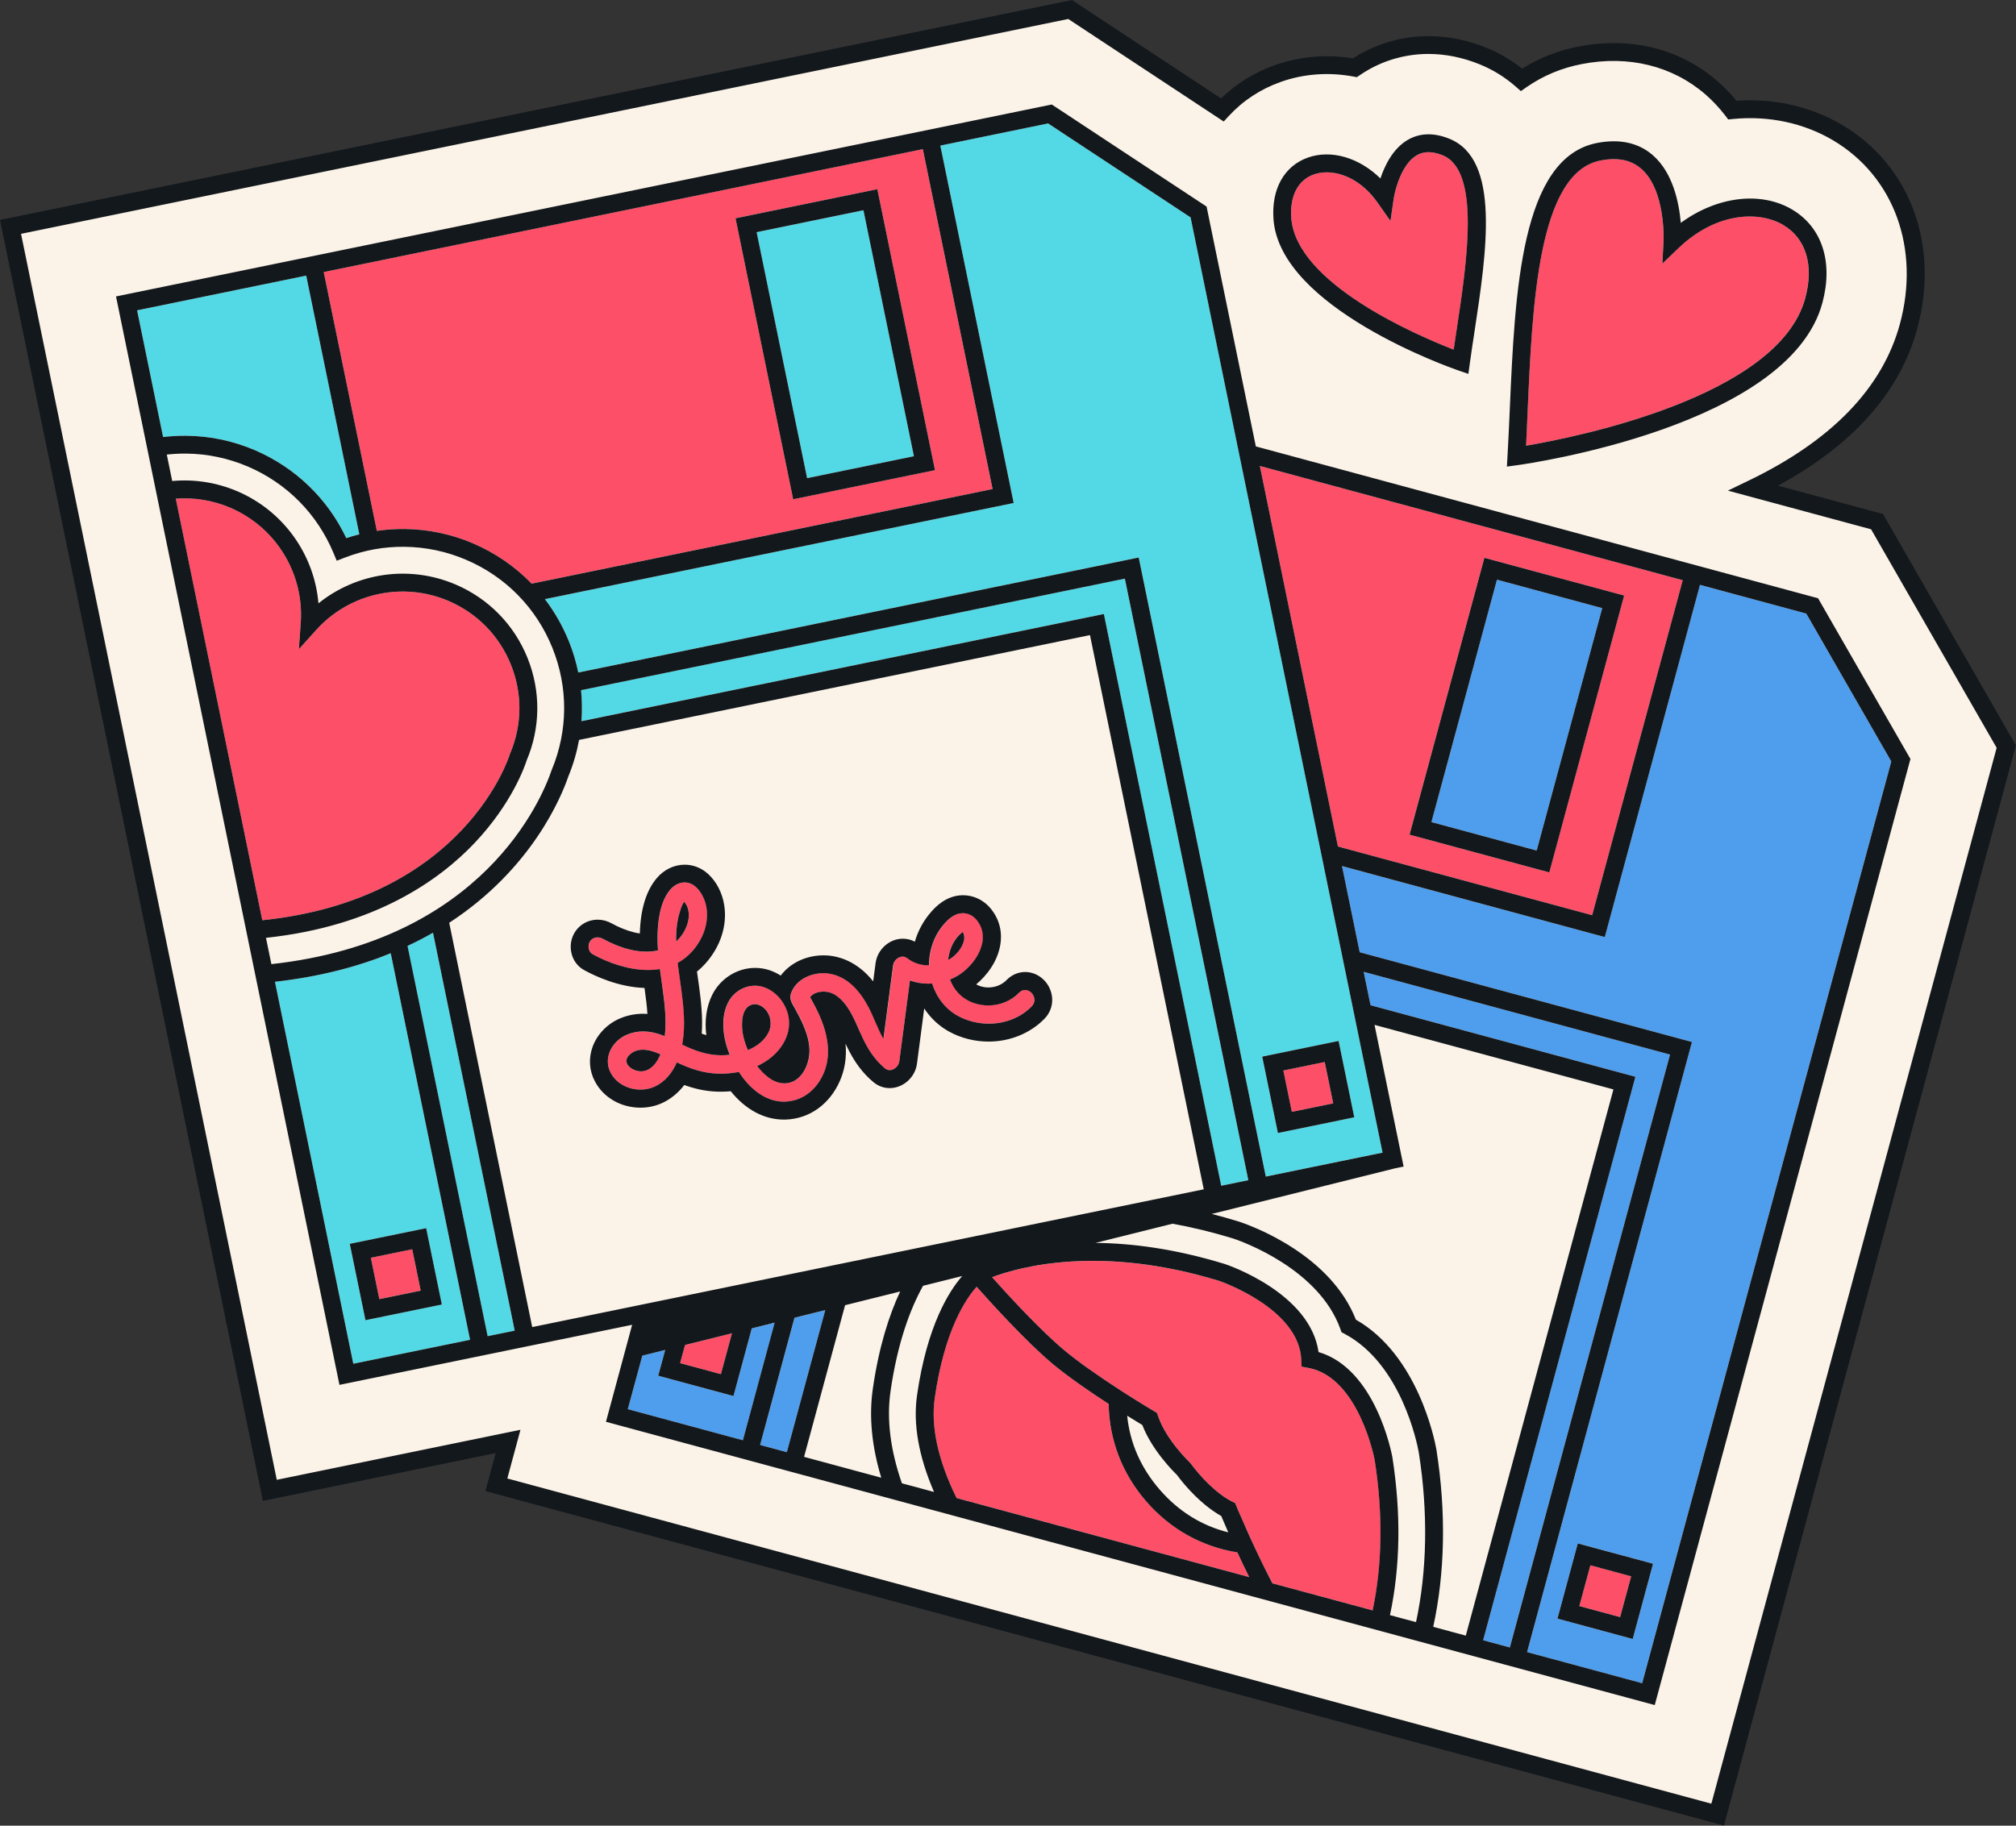 <?xml version="1.0" encoding="UTF-8"?><svg xmlns="http://www.w3.org/2000/svg" xmlns:xlink="http://www.w3.org/1999/xlink" height="408.8" preserveAspectRatio="xMidYMid meet" version="1.0" viewBox="0.0 0.0 451.3 408.8" width="451.3" zoomAndPan="magnify"><rect x="0.0" y="0.0" width="451.3" height="408.8" fill="#333333" stroke="none"/><g id="change1_1"><path d="M111.12,332.47l2.62-9.7l-53.33,10.95L2.36,50.8L205.67,9.08l33.88-6.96l34.08,22.48 c3.33-3.6,7.54-6.41,12.45-8.16c3.49-1.24,7.16-1.87,10.91-1.87c2.12,0,4.23,0.2,6.31,0.58c0.62-0.42,1.24-0.81,1.89-1.19 c4.41-2.55,9.46-3.9,14.59-3.9c4.06,0,8.16,0.83,12.2,2.46c2.51,1.02,5.61,2.67,8.64,5.33c4.44-3.08,9.02-4.7,13.13-5.49 c2.54-0.49,5.08-0.74,7.53-0.74c8.26,0,15.83,2.77,21.86,8.02c1.72,1.49,3.28,3.16,4.67,4.99c1.33-0.13,2.67-0.19,4-0.19 c7.02,0,13.81,1.82,19.62,5.27c14.43,8.59,20.64,25.6,15.83,43.35c-4.04,14.89-15.7,27.04-34.74,36.26l27.67,7.48l28.93,50.37 l-64.62,239.15L111.12,332.47z" fill="#FBF3E8"/></g><g id="change2_1"><path d="M206.57,33.39L72.47,60.91l11.89,57.96c2.06-0.3,4.15-0.45,6.26-0.42c5.28,0.06,10.42,1.15,15.29,3.23 c5,2.14,9.42,5.21,13.09,9l103.19-21.17L206.57,33.39z M164.65,48.87l31.75-6.51l12.91,62.91l-31.75,6.52L164.65,48.87z M279.64,353.13l-65.51-17.7c-4.16-8.46-5.81-16.01-4.88-22.46c2.2-15.28,7.06-22.29,9.37-24.85c3.19,3.6,11.23,12.47,17.21,17.42 c3.65,3.02,8.56,6.37,12.34,8.82c0.14,8.08,3.04,15.6,8.42,21.81s12.41,10.14,20.39,11.43C277.9,349.57,278.78,351.42,279.64,353.13 z M307.3,360.6l-22.44-6.06c-1.41-2.65-2.93-5.76-4.55-9.27l-0.14-0.32c-0.2-0.43-0.39-0.85-0.58-1.27 c-1.03-2.31-1.86-4.23-2.34-5.34l-0.06-0.16c-0.07-0.15-0.13-0.29-0.17-0.4c-0.02-0.05-0.04-0.09-0.06-0.13 c-0.11-0.3-0.19-0.45-0.19-0.45v-0.02l-0.25-0.59l-0.64-0.33h-0.01c-0.93-0.47-1.83-1.06-2.68-1.69c-0.02-0.02-0.04-0.03-0.06-0.04 c-0.01-0.02-0.03-0.03-0.04-0.04c-3.72-2.82-6.46-6.67-6.49-6.72l-0.27-0.31c-0.05-0.05-5.27-5.01-7.08-10.37l-0.24-0.71l-0.64-0.38 c-0.03-0.01-3.15-1.86-7.12-4.41l-0.36-0.23c-5.25-3.39-9.57-6.47-12.51-8.9c-5.42-4.49-12.89-12.65-16.29-16.46 c6.22-2.34,24.3-7.32,50.89,0.84c0.17,0.06,17.84,6.13,18.33,17.6l0.07,1.58l1.56,0.3c11.28,2.12,14.78,20.46,14.81,20.6 C309.63,338.97,309.46,350.29,307.3,360.6z M114.16,168.82l-0.08,0.21c-0.1,0.33-10.13,32.35-55.36,37.03l-19.38-94.4 c4.14-0.32,8.32,0.36,12.2,2.01c10.25,4.38,16.59,14.79,15.78,25.88l-0.43,5.8l3.91-4.31c7.46-8.26,19.36-10.86,29.6-6.48 c6.42,2.73,11.38,7.81,13.98,14.28C116.97,155.31,116.9,162.4,114.16,168.82z M229.5,221.65c-0.44,0-0.9,0.17-1.31,0.6 c-1.83,1.87-4.36,2.85-6.92,2.85c-0.95,0-1.9-0.13-2.82-0.4c-2.81-0.83-4.79-2.81-5.71-5.41c0.58-0.24,1.16-0.52,1.7-0.85 c3.94-2.35,7.81-8.24,4.19-12.53c-0.77-0.92-1.85-1.46-3.04-1.46h-0.06c-1.65,0.02-3,1.16-4.05,2.34c-1.83,2.05-2.91,4.55-3.32,7.26 c-0.1,0.69-0.14,1.38-0.14,2.08h-0.16c-1.66,0-3.3-0.5-4.67-1.57c-0.35-0.27-0.72-0.39-1.08-0.39c-1.03,0-2,0.93-2.13,1.98 c-0.72,5.49-1.45,10.97-2.17,16.45c-1.31-2.26-2.17-4.88-3.35-7.11c-1.86-3.54-4.65-6.85-8.8-7.49c-0.43-0.07-0.86-0.1-1.29-0.1 c-3.02,0-6.22,1.55-7.25,4.51c-0.46,1.33,0.27,2.28,0.89,3.41c0.64,1.16,1.26,2.33,1.79,3.55c0.87,1.97,1.55,4.16,1.44,6.35 c-0.15,3.03-1.97,6.7-5.41,6.84h-0.19c-2.49,0-4.62-1.94-6.09-3.87c0.85-0.4,1.67-0.86,2.45-1.41c2.87-2.03,5-5.36,4.65-8.97 c-0.31-3.15-2.55-6.23-5.58-7.26c-0.68-0.23-1.36-0.34-2.04-0.34c-2.5,0-4.86,1.49-6.02,3.81c-1.4,2.8-1.26,6.23-0.46,9.19 c0.22,0.8,0.51,1.63,0.85,2.47h-0.03c-0.61,0.08-1.22,0.11-1.81,0.11c-3.13,0-6.01-0.99-8.82-2.38c0.02-0.12,0.04-0.24,0.06-0.35 c0.68-3.95,0.27-8.04-0.25-11.99c-0.26-1.98-0.58-3.96-0.83-5.95c1.16-0.62,2.23-1.45,3.2-2.53c2.38-2.65,3.81-6.19,3.26-9.78 c-0.26-1.71-1.08-3.51-2.36-4.68c-0.76-0.71-1.65-1.03-2.53-1.03c-1.19,0-2.36,0.59-3.23,1.62c-2.35,2.8-2.84,7.35-2.84,10.86 c0,0.92,0.04,1.83,0.1,2.75c-0.85,0.19-1.73,0.27-2.61,0.27c-1.31,0-2.63-0.19-3.88-0.51c-2.05-0.53-4.01-1.35-5.86-2.37 c-0.37-0.2-0.78-0.31-1.18-0.31c-0.66,0-1.29,0.29-1.69,0.9c-0.58,0.88-0.4,2.33,0.59,2.87c3.59,1.98,8.08,3.53,12.35,3.53 c0.92,0,1.82-0.07,2.7-0.22c0.2,1.51,0.42,3.01,0.63,4.51c0.48,3.49,0.87,7.02,0.46,10.54c-1.58-0.64-3.2-1.07-4.86-1.07 c-1.14,0-2.31,0.21-3.5,0.68c-3.34,1.34-5.56,5.19-3.74,8.61c1.29,2.42,3.99,3.74,6.67,3.74c1.1,0,2.19-0.22,3.18-0.68 c2.35-1.09,3.93-3.12,4.95-5.43c2.91,1.39,5.86,2.42,9.21,2.52c0.21,0.01,0.43,0.01,0.64,0.01c1.36,0,2.71-0.12,4.02-0.38 c2.37,3.64,5.85,6.64,10.08,6.64h0.34c3.93-0.15,6.95-2.69,8.51-6.19c1.73-3.88,1.09-8.15-0.42-11.99c-0.7-1.8-1.62-3.51-2.56-5.2 c0.67-0.89,1.86-1.25,3.02-1.25c0.15,0,0.3,0,0.44,0.02c2.14,0.17,3.78,1.82,4.92,3.51c1.44,2.15,2.33,4.61,3.43,6.94 c1.23,2.57,2.74,4.89,4.95,6.71c0.34,0.28,0.71,0.4,1.07,0.4c1.03,0,2.01-0.96,2.14-1.99c0.79-6.03,1.59-12.06,2.38-18.09 c1.3,0.48,2.69,0.71,4.08,0.71c0.29,0,0.59-0.01,0.89-0.03c0.95,3.03,2.93,5.71,5.79,7.27c2.1,1.14,4.49,1.71,6.87,1.71 c3.56,0,7.09-1.28,9.62-3.88C232.39,223.85,231.05,221.65,229.5,221.65z M143.8,239.87c-0.1,0.01-0.2,0.02-0.3,0.02 c-1.99,0-4.51-1.86-2.58-3.7c0.86-0.84,1.9-1.15,2.98-1.15c1.32,0,2.71,0.47,3.95,1.03C147.06,237.97,145.78,239.67,143.8,239.87z M151.5,210.68c-0.04,0.04-0.09,0.07-0.13,0.11c-0.01-0.32-0.01-0.63-0.01-0.95c0.03-1.84,0.23-3.67,0.76-5.43 c0.25-0.8,0.49-1.75,1.02-2.42c0.01-0.02,0.03-0.04,0.04-0.05c0.16,0.26,0.43,0.56,0.53,0.77C155,205.4,153.52,208.77,151.5,210.68z M167.43,235.13c-0.84-1.84-1.36-3.84-1.32-5.83c0.02-1.27,0.21-2.62,1-3.57c0.44-0.53,1.16-0.88,1.9-0.88 c0.24,0,0.49,0.04,0.73,0.12c2.45,0.84,3.41,3.94,2.32,6.17C171.13,233.05,169.38,234.32,167.43,235.13z M212.92,212.14 c0.31-0.8,0.76-1.55,1.29-2.21c0.23-0.29,0.48-0.55,0.75-0.8c0.17-0.15,0.41-0.31,0.57-0.48c0.03,0.15,0.19,0.42,0.24,0.62 c0.18,0.72,0.08,1.28-0.19,1.99c-0.48,1.3-1.47,2.42-2.58,3.21c-0.25,0.17-0.5,0.33-0.77,0.48 C212.34,213.99,212.57,213.04,212.92,212.14z M404.09,66.8c-5.99,22.09-51.44,31.12-62.48,33c0.13-2.5,0.24-5.1,0.36-7.81 c1.04-23.77,2.34-53.36,16.31-56.05c1.06-0.21,2.06-0.31,2.99-0.31c2.45,0,4.47,0.71,6.11,2.13c5.52,4.81,5.01,16.1,5.01,16.21 l-0.27,5.04l3.65-3.49c8.44-8.08,18.05-8.34,23.4-5.16C404.3,53.41,406.1,59.4,404.09,66.8z M326.1,73.8 c-0.23,1.53-0.46,3.04-0.67,4.5c-8.15-3.16-35.33-14.79-36.36-29.52c-0.35-4.92,1.49-8.46,5.04-9.72c0.85-0.31,1.82-0.47,2.87-0.47 c3.57,0,7.99,1.93,11.4,6.78l2.89,4.11l0.72-4.98c0.3-2.05,1.81-7.8,5.19-9.74c1.6-0.92,3.49-0.91,5.78,0.02 C331.5,38.23,328.38,58.79,326.1,73.8z M282.03,104.34l17.48,85.21l56.91,15.38l20.27-75.01L282.03,104.34z M346.82,195.35 l-31.29-8.45l16.75-62.01l31.29,8.46L346.82,195.35z M163.85,298.57l-2.47,9.13l-9.13-2.47l1.1-4.06l10.48-2.61L163.85,298.57z M365.15,352.96l-2.47,9.13l-9.13-2.47l2.47-9.13L365.15,352.96z M94.18,288.99l-9.26,1.9l-1.9-9.26l9.26-1.9L94.18,288.99z M298.44,247.07l-9.26,1.9l-1.9-9.26l9.26-1.9L298.44,247.07z" fill="#FD4F68"/></g><g id="change3_1"><path d="M266.52,48.66l-31.89-21.02l-24.14,4.95l16.43,80.03l-104.94,21.54c2.19,2.86,4.01,6.03,5.38,9.46 c0.92,2.28,1.61,4.61,2.09,6.96l125.46-25.75l28.45,138.62l26.14-5.36L266.52,48.66z M282.56,236.6l17.1-3.51l3.51,17.1l-17.1,3.51 L282.56,236.6z M279.44,264.26l-6.06,1.24L247.1,137.48l-116.95,24c0.17-2.31,0.14-4.63-0.09-6.94l121.74-24.98L279.44,264.26z M115.21,297.96l-6.06,1.24l-17.93-87.38c2.01-0.94,3.9-1.94,5.71-2.97L115.21,297.96z M87.47,213.45 c-7.31,2.98-15.89,5.26-25.93,6.39l17.56,85.53l26.13-5.36L87.47,213.45z M78.29,278.52l17.1-3.51l3.51,17.1l-17.1,3.51 L78.29,278.52z M80.44,119.65c-0.98,0.24-1.95,0.52-2.92,0.84c-4.2-8.86-11.41-15.81-20.48-19.69c-4.87-2.08-10.01-3.17-15.29-3.23 c-1.74-0.01-3.49,0.08-5.24,0.28l-5.82-28.36l37.86-7.77L80.44,119.65z M204.59,102.16l-23.91,4.9l-11.31-55.07l23.92-4.91 L204.59,102.16z" fill="#53D9E5"/></g><g id="change4_1"><path d="M404.34,137.38l-23.79-6.42l-21.31,78.87l-58.83-15.89l3.96,19.28l74.38,20.1l-36.9,136.62l25.75,6.96 l55.77-206.39L404.34,137.38z M365.5,366.99l-16.85-4.55l4.55-16.85l16.85,4.55L365.5,366.99z M184.74,293.36l-8.6,31.81l-5.98-1.62 l7.7-28.48L184.74,293.36z M173.42,296.18l-7.12,26.33l-25.76-6.96l3.24-11.99l5.13-1.28l-1.56,5.77l16.85,4.55l4.09-15.15 L173.42,296.18z M373.85,236.14L337.98,368.9l-5.98-1.62l34.09-126.17l-59.28-16.02l-1.54-7.48L373.85,236.14z M358.67,136.17 L344,190.45l-23.56-6.37l14.66-54.28L358.67,136.17z" fill="#4F9EED"/></g><g id="change5_1"><path d="M421.52,115.09l-23.48-6.34c16.84-9.17,27.31-20.98,31.15-35.15c5.05-18.64-1.52-36.54-16.74-45.59 c-6.97-4.13-15.22-6.05-23.73-5.44c-1.3-1.6-2.73-3.08-4.27-4.42c-6.41-5.57-14.42-8.51-23.18-8.51c-2.58,0-5.24,0.26-7.91,0.78 c-4.55,0.88-8.79,2.54-12.61,4.96c-2.44-1.94-5.13-3.52-8.03-4.69c-4.27-1.73-8.63-2.6-12.95-2.6c-5.47,0-10.86,1.44-15.58,4.17 c-0.45,0.26-0.89,0.53-1.33,0.81c-5.89-0.96-11.93-0.45-17.45,1.51c-4.61,1.64-8.66,4.14-12.06,7.46L239.96,0L0,49.25l58.85,286.83 l52.11-10.7l-2.29,8.5l277.25,74.9l65.36-241.88L421.52,115.09z M383.1,403.88l-269.53-72.82l2.94-10.9l-54.55,11.2l-57.25-279 L239.14,4.25l34.8,22.96l1.15-1.25c3.19-3.45,7.11-6.02,11.65-7.63c5.11-1.82,10.74-2.21,16.19-1.2l0.81,0.15l0.68-0.46 c0.57-0.39,1.17-0.76,1.76-1.11c4.12-2.38,8.81-3.63,13.59-3.63c3.8,0,7.65,0.78,11.44,2.31c2.96,1.2,5.67,2.87,8.08,4.98l1.17,1.03 l1.28-0.89c3.69-2.56,7.85-4.3,12.37-5.17c10.5-2.03,20.34,0.43,27.7,6.83c1.6,1.4,3.08,2.98,4.4,4.7l0.67,0.88l1.11-0.11 c8.01-0.78,15.87,0.93,22.4,4.8c13.63,8.11,19.49,24.25,14.92,41.11c-3.87,14.27-15.2,26.04-33.68,34.98l-4.82,2.33l32.05,8.66 l28.11,48.93L383.1,403.88z M406.99,133.96l-125.86-34l-10.86-52.9l-0.17-0.81l-34.65-22.85l-25.76,5.29v0l-92.35,18.95L25.97,66.38 L75.99,310.1l65.52-13.45l-2.16,8.01l0,0l-3.7,13.71l234.78,63.43l57.24-211.85L406.99,133.96z M282.03,104.34l94.66,25.58 l-20.27,75.01l-56.91-15.38L282.03,104.34z M234.63,27.64l31.89,21.03L309.5,258.1l-26.14,5.36l-28.45-138.62l-125.46,25.75 c-0.48-2.35-1.17-4.68-2.09-6.96c-1.38-3.43-3.2-6.6-5.38-9.47l104.94-21.53l-16.42-80.03L234.63,27.64z M214.14,335.44 c-4.16-8.46-5.81-16.01-4.88-22.46c2.2-15.28,7.06-22.29,9.37-24.85c3.19,3.59,11.23,12.47,17.2,17.42 c3.65,3.02,8.57,6.36,12.35,8.82c0.14,8.08,3.03,15.6,8.41,21.81c5.38,6.21,12.42,10.14,20.4,11.43c0.91,1.97,1.8,3.82,2.66,5.53 L214.14,335.44z M163.85,298.57l-2.47,9.13l-9.13-2.47l1.1-4.06l10.48-2.61L163.85,298.57z M70.8,141.04 c7.47-8.26,19.37-10.86,29.61-6.48c6.41,2.74,11.37,7.81,13.97,14.28s2.52,13.57-0.22,19.98l-0.08,0.22 c-0.1,0.33-10.13,32.34-55.36,37.02l-19.37-94.4c4.14-0.31,8.32,0.37,12.19,2.02c10.25,4.38,16.59,14.78,15.78,25.88l-0.42,5.8 L70.8,141.04z M106.27,188.73c8.42-8.91,11.26-17.3,11.62-18.44c3.12-7.37,3.19-15.51,0.21-22.94c-3-7.46-8.72-13.31-16.11-16.47 c-10.34-4.42-22.14-2.67-30.7,4.22c-0.93-10.94-7.83-20.68-18.17-25.1c-4.63-1.97-9.63-2.75-14.57-2.29l-1.21-5.92 c1.46-0.16,2.93-0.24,4.39-0.22c4.74,0.05,9.37,1.03,13.76,2.9c8.69,3.72,15.49,10.57,19.14,19.3l0.75,1.79l1.81-0.7 c4.3-1.66,8.8-2.48,13.4-2.42c4.75,0.06,9.39,1.04,13.76,2.91c8.87,3.79,15.73,10.81,19.32,19.75c3.54,8.8,3.49,18.47-0.13,27.21 l-0.05,0.12c-2.16,6.4-15.29,38.24-62.74,43.46l-1.21-5.89C83.94,207.4,98.39,197.07,106.27,188.73z M206.58,33.4l15.62,76.11 l-103.19,21.18c-3.67-3.8-8.09-6.86-13.1-9.01c-4.86-2.08-10-3.16-15.29-3.23c-2.11-0.02-4.2,0.12-6.26,0.42L72.47,60.92 L206.58,33.4z M96.93,208.85l18.29,89.11l-6.06,1.24l-17.93-87.39C93.23,210.88,95.13,209.89,96.93,208.85z M100.56,206.63 c18.52-12.07,25.13-28.25,26.69-32.83c1.09-2.64,1.87-5.36,2.38-8.12l114.37-23.47l25.47,124.1l-150.33,30.85L100.56,206.63z M273.38,265.51l-26.27-128.02l-116.95,24c0.17-2.31,0.14-4.63-0.09-6.94l121.74-24.98l27.64,134.7L273.38,265.51z M184.74,293.36 l-8.6,31.81l-5.98-1.62l7.69-28.48L184.74,293.36z M189.18,292.26l12.33-3.07c-2.48,5.31-4.77,12.4-6.12,21.79 c-0.89,6.16-0.25,12.85,1.89,19.91l-17.28-4.67L189.18,292.26z M199.35,311.55c1.57-10.92,4.42-18.48,7.29-23.64l8.76-2.18 c-2.91,3.33-7.87,11.06-10.11,26.68c-0.93,6.43,0.36,13.7,3.8,21.67l-7.19-1.94C199.32,324.74,198.45,317.81,199.35,311.55z M255.72,319.09c2.13,5.54,6.81,10.27,7.73,11.15c0.56,0.77,2.96,3.95,6.31,6.71c1.12,0.92,2.34,1.79,3.63,2.52l0.17,0.4 c0.32,0.76,0.8,1.87,1.4,3.25c-5.98-1.49-11.13-4.7-15.35-9.56c-4.21-4.86-6.66-10.42-7.28-16.55 C253.84,317.95,255.04,318.68,255.72,319.09z M280.31,345.27l-0.15-0.32c-0.2-0.43-0.39-0.86-0.58-1.27 c-1.03-2.31-1.86-4.23-2.34-5.34l-0.07-0.16c-0.07-0.16-0.12-0.29-0.17-0.41c-0.02-0.04-0.03-0.09-0.05-0.13 c-0.12-0.3-0.19-0.45-0.19-0.45l-0.01-0.02l-0.24-0.59l-0.64-0.32l-0.02-0.01c-0.93-0.47-1.82-1.05-2.67-1.69 c-0.02-0.02-0.04-0.03-0.06-0.04c-0.02-0.01-0.03-0.02-0.04-0.04c-3.72-2.82-6.45-6.68-6.49-6.72l-0.27-0.31 c-0.05-0.05-5.27-5-7.08-10.37l-0.24-0.7l-0.64-0.38c-0.03-0.02-3.15-1.86-7.13-4.42l-0.35-0.23c-5.25-3.39-9.58-6.47-12.51-8.9 c-5.42-4.49-12.89-12.65-16.29-16.46c6.22-2.34,24.3-7.32,50.88,0.84c0.18,0.06,17.84,6.14,18.34,17.6l0.07,1.59l1.56,0.29 c11.28,2.12,14.78,20.47,14.8,20.6c1.88,12.06,1.71,23.37-0.45,33.69l-22.44-6.06C283.46,351.89,281.93,348.79,280.31,345.27z M311.69,326.26c-0.15-0.83-3.75-19.77-16.52-23.51c-1.88-13.17-20.12-19.43-20.97-19.71c-11.19-3.43-20.9-4.66-28.97-4.73 l17.26-4.3c4.44,0.81,8.93,1.9,13.42,3.27l0.24,0.08c1.94,0.65,19.06,6.75,23.9,20.22l0.26,0.73l0.68,0.36 c12.68,6.72,16.25,24.51,16.6,26.48l0.04,0.24c2.07,13.24,1.85,26.27-0.64,37.84l-5.83-1.57 C313.47,350.8,313.67,338.92,311.69,326.26z M321.58,324.76l-0.05-0.29c-0.39-2.17-4.2-21.12-18-28.97 c-5.66-14.41-22.7-20.79-26.12-21.94l-0.29-0.09c-1.96-0.6-3.92-1.14-5.87-1.64l41.05-10.22l1.91-0.39l-6.51-31.73l53.48,14.45 l-33.05,122.31l-7.29-1.97C323.49,352.17,323.74,338.56,321.58,324.76z M366.1,241.11l-59.29-16.02l-1.54-7.48l68.58,18.53 L337.99,368.9l-5.98-1.62L366.1,241.11z M68.55,61.72l11.89,57.93c-0.98,0.25-1.95,0.52-2.92,0.85c-4.2-8.86-11.41-15.81-20.48-19.7 c-4.87-2.08-10.01-3.17-15.29-3.22c-1.74-0.02-3.5,0.08-5.24,0.28l-5.82-28.37L68.55,61.72z M61.55,219.84 c10.03-1.13,18.62-3.41,25.92-6.39l17.76,86.56l-26.14,5.36L61.55,219.84z M143.79,303.56l5.12-1.28l-1.56,5.77l16.85,4.55 l4.09-15.15l5.12-1.28l-7.11,26.33l-25.76-6.96L143.79,303.56z M367.61,376.9l-25.76-6.96l36.91-136.62l-74.38-20.1l-3.96-19.29 l58.83,15.9l21.31-78.87l23.79,6.43l19.03,33.12L367.61,376.9z M332.29,124.9l-16.75,62l31.29,8.45l16.75-62L332.29,124.9z M344,190.45l-23.56-6.37l14.67-54.28l23.56,6.37L344,190.45z M348.65,362.44L365.5,367l4.55-16.85l-16.85-4.55L348.65,362.44z M356.02,350.5l9.13,2.47l-2.47,9.13l-9.13-2.47L356.02,350.5z M209.31,105.28L196.4,42.36l-31.75,6.52l12.91,62.92L209.31,105.28z M193.29,47.08l11.3,55.08l-23.91,4.91l-11.3-55.08L193.29,47.08z M95.4,275.01l-17.1,3.51l3.51,17.1l17.1-3.51L95.4,275.01z M84.92,290.9l-1.9-9.26l9.26-1.9l1.9,9.26L84.92,290.9z M303.17,250.19l-3.51-17.1l-17.1,3.51l3.51,17.1L303.17,250.19z M296.55,237.81l1.9,9.26l-9.26,1.9l-1.9-9.26L296.55,237.81z M140.92,236.19c-1.92,1.84,0.59,3.7,2.58,3.7c0.1,0,0.2,0,0.3-0.01 c1.98-0.2,3.27-1.9,4.05-3.8c-1.24-0.56-2.63-1.03-3.95-1.03C142.82,235.05,141.79,235.36,140.92,236.19z M153.71,202.71 c-0.1-0.2-0.37-0.51-0.53-0.77c-0.02,0.02-0.03,0.03-0.05,0.05c-0.52,0.67-0.77,1.62-1.01,2.42c-0.54,1.76-0.73,3.6-0.76,5.43 c-0.01,0.32,0,0.64,0.01,0.96c0.04-0.04,0.09-0.07,0.13-0.11C153.52,208.78,155,205.4,153.71,202.71z M229.5,217.65 c-1.56,0-3.04,0.64-4.18,1.81c-1.02,1.05-2.5,1.65-4.05,1.65c-0.57,0-1.14-0.08-1.68-0.24c-0.4-0.12-0.75-0.27-1.06-0.45 c2.4-2.01,4.77-5.11,5.39-8.84c0.51-3.05-0.26-5.9-2.23-8.24c-1.54-1.83-3.76-2.88-6.1-2.88l-0.11,0c-3.76,0.05-6.19,2.78-6.99,3.68 c-1.7,1.91-2.96,4.2-3.7,6.72c-0.83-0.44-1.74-0.67-2.68-0.67c-3.02,0-5.69,2.4-6.1,5.46l-0.54,4.09c-3.14-3.92-6.61-5.27-9.21-5.68 c-0.62-0.1-1.26-0.14-1.9-0.14c-3.95,0-7.5,1.74-9.59,4.53c-0.76-0.48-1.57-0.88-2.41-1.17c-1.07-0.37-2.19-0.55-3.32-0.55 c-4.01,0-7.78,2.37-9.6,6.03c-1.29,2.58-1.74,5.71-1.33,9.03c-0.33-0.1-0.67-0.21-1.02-0.34c0.25-3.64-0.15-7.22-0.57-10.39 c-0.11-0.85-0.24-1.7-0.36-2.55c-0.05-0.31-0.09-0.63-0.14-0.95c0.67-0.54,1.29-1.13,1.87-1.78c3.39-3.77,4.94-8.53,4.24-13.06 c-0.42-2.75-1.73-5.31-3.61-7.02c-1.46-1.34-3.32-2.08-5.24-2.08h0c-2.37,0-4.67,1.11-6.29,3.05c-2.35,2.8-3.61,6.95-3.76,12.35 c-0.47-0.06-0.94-0.16-1.41-0.28c-1.63-0.42-3.29-1.09-4.93-2c-0.96-0.53-2.03-0.81-3.11-0.81c-2.04,0-3.92,1.01-5.03,2.7 c-0.93,1.41-1.22,3.18-0.81,4.87c0.4,1.62,1.4,2.94,2.8,3.71c2.62,1.44,7.76,3.81,13.53,4.01c0.04,0.28,0.08,0.57,0.12,0.85 c0.22,1.62,0.44,3.28,0.54,4.96c-0.32-0.02-0.65-0.03-0.97-0.03c-1.71,0-3.39,0.32-4.99,0.97c-2.91,1.17-5.27,3.57-6.31,6.42 c-0.95,2.6-0.76,5.36,0.53,7.78c1.92,3.62,5.83,5.86,10.2,5.86c1.7,0,3.39-0.37,4.88-1.06c1.9-0.89,3.56-2.25,4.91-4.01 c2.14,0.77,4.63,1.4,7.43,1.48c0.26,0.01,0.51,0.01,0.77,0.01c0.73,0,1.47-0.03,2.2-0.1c3.33,4.12,7.48,6.35,11.9,6.35 c0.16,0,0.33,0,0.49-0.01c5.22-0.2,9.71-3.4,12-8.56c1.16-2.59,1.59-5.42,1.31-8.44c0.09,0.19,0.17,0.37,0.26,0.56 c1.66,3.5,3.58,6.07,6.01,8.08c1.04,0.86,2.29,1.32,3.61,1.32c3.02,0,5.71-2.4,6.11-5.47l1.3-9.9l0.32-2.47 c1.44,2.19,3.36,3.98,5.64,5.22c2.65,1.44,5.69,2.2,8.78,2.2c4.78,0,9.33-1.86,12.48-5.09c1.75-1.79,2.23-4.34,1.26-6.65 C234.11,219.19,231.87,217.65,229.5,217.65z M230.96,225.34c-2.53,2.6-6.07,3.88-9.62,3.88c-2.38,0-4.77-0.58-6.87-1.72 c-2.87-1.56-4.85-4.24-5.8-7.27c-0.3,0.02-0.59,0.03-0.89,0.03c-1.39,0-2.78-0.23-4.08-0.71c-0.79,6.03-1.59,12.06-2.38,18.09 c-0.13,1.03-1.12,1.99-2.14,1.99c-0.36,0-0.73-0.12-1.07-0.4c-2.21-1.83-3.72-4.14-4.95-6.72c-1.11-2.32-1.99-4.79-3.44-6.94 c-1.14-1.69-2.78-3.34-4.91-3.51c-0.15-0.01-0.29-0.02-0.44-0.02c-1.16,0-2.35,0.36-3.02,1.25c0.94,1.69,1.86,3.4,2.56,5.2 c1.5,3.84,2.14,8.11,0.41,11.99c-1.56,3.5-4.57,6.04-8.5,6.19c-0.11,0-0.23,0.01-0.34,0.01c-4.23,0-7.71-3-10.08-6.65 c-1.32,0.26-2.67,0.39-4.02,0.39c-0.22,0-0.43,0-0.65-0.01c-3.35-0.1-6.3-1.14-9.21-2.52c-1.02,2.31-2.6,4.33-4.94,5.42 c-0.99,0.46-2.09,0.68-3.19,0.68c-2.68,0-5.38-1.32-6.67-3.74c-1.82-3.43,0.4-7.27,3.74-8.61c1.19-0.48,2.35-0.68,3.5-0.68 c1.66,0,3.28,0.43,4.86,1.06c0.4-3.51,0.01-7.04-0.47-10.53c-0.21-1.5-0.43-3.01-0.62-4.51c-0.88,0.15-1.79,0.22-2.7,0.22 c-4.28,0-8.76-1.55-12.36-3.53c-0.98-0.54-1.17-1.99-0.59-2.87c0.4-0.61,1.04-0.9,1.69-0.9c0.4,0,0.81,0.11,1.18,0.31 c1.85,1.02,3.81,1.84,5.86,2.37c1.25,0.32,2.57,0.51,3.88,0.51c0.88,0,1.76-0.09,2.61-0.27c-0.06-0.91-0.1-1.83-0.1-2.74 c0-3.52,0.49-8.07,2.84-10.86c0.87-1.03,2.04-1.62,3.23-1.62c0.88,0,1.76,0.32,2.53,1.03c1.28,1.17,2.1,2.97,2.36,4.68 c0.55,3.59-0.88,7.14-3.26,9.78c-0.97,1.07-2.04,1.9-3.2,2.53c0.24,1.99,0.56,3.97,0.82,5.95c0.52,3.95,0.94,8.03,0.26,11.99 c-0.02,0.12-0.04,0.23-0.07,0.35c2.82,1.39,5.69,2.39,8.82,2.39c0.6,0,1.2-0.04,1.81-0.11c0.01,0,0.01,0,0.02,0 c-0.34-0.84-0.63-1.67-0.84-2.47c-0.8-2.96-0.94-6.39,0.45-9.19c1.16-2.32,3.52-3.81,6.03-3.81c0.67,0,1.36,0.11,2.03,0.34 c3.03,1.03,5.27,4.11,5.58,7.26c0.36,3.61-1.78,6.94-4.65,8.97c-0.78,0.55-1.6,1.02-2.45,1.42c1.47,1.93,3.6,3.87,6.09,3.87 c0.06,0,0.13,0,0.19,0c3.44-0.14,5.26-3.81,5.41-6.84c0.11-2.18-0.57-4.37-1.44-6.35c-0.53-1.21-1.15-2.39-1.79-3.55 c-0.62-1.13-1.35-2.07-0.89-3.41c1.03-2.96,4.23-4.51,7.24-4.51c0.44,0,0.87,0.03,1.29,0.1c4.15,0.64,6.94,3.95,8.81,7.49 c1.18,2.23,2.04,4.86,3.35,7.12c0.72-5.48,1.44-10.97,2.16-16.45c0.14-1.05,1.1-1.98,2.13-1.98c0.36,0,0.73,0.12,1.08,0.39 c1.37,1.07,3.02,1.57,4.67,1.57c0.05,0,0.11,0,0.16,0c0-0.69,0.04-1.39,0.14-2.08c0.4-2.71,1.48-5.21,3.31-7.26 c1.05-1.18,2.4-2.32,4.06-2.34c0.02,0,0.04,0,0.06,0c1.19,0,2.27,0.54,3.04,1.46c3.62,4.3-0.25,10.19-4.19,12.54 c-0.54,0.32-1.11,0.6-1.7,0.84c0.93,2.6,2.91,4.58,5.72,5.41c0.92,0.27,1.87,0.41,2.82,0.41c2.57,0,5.1-0.98,6.92-2.86 c0.41-0.42,0.87-0.6,1.31-0.6C231.05,221.65,232.4,223.86,230.96,225.34z M172.06,231.15c1.09-2.23,0.13-5.34-2.32-6.17 c-0.24-0.08-0.48-0.12-0.73-0.12c-0.74,0-1.46,0.35-1.9,0.88c-0.79,0.95-0.98,2.3-1,3.57c-0.03,1.99,0.49,3.98,1.32,5.83 C169.38,234.32,171.13,233.05,172.06,231.15z M215.59,211.26c0.26-0.7,0.37-1.27,0.18-1.99c-0.05-0.2-0.2-0.46-0.24-0.61 c-0.16,0.17-0.4,0.32-0.56,0.48c-0.27,0.25-0.52,0.51-0.75,0.8c-0.53,0.66-0.98,1.42-1.29,2.21c-0.35,0.9-0.58,1.85-0.69,2.82 c0.26-0.15,0.52-0.31,0.77-0.48C214.12,213.69,215.1,212.56,215.59,211.26z M407.95,67.85c2.47-9.12-0.04-16.94-6.74-20.92 c-7.09-4.21-16.89-2.92-24.95,2.97c-0.38-4.42-1.72-11.19-6.25-15.14c-3.21-2.8-7.41-3.72-12.49-2.75 c-17.07,3.29-18.39,33.32-19.55,59.81c-0.16,3.6-0.31,7-0.5,10.23l-0.14,2.43l2.41-0.33C342.23,103.81,400.48,95.43,407.95,67.85z M341.98,92c1.04-23.78,2.34-53.36,16.31-56.06c1.06-0.21,2.06-0.31,2.99-0.31c2.45,0,4.46,0.71,6.11,2.14 c5.52,4.8,5.01,16.09,5.01,16.21l-0.27,5.04l3.65-3.49c8.45-8.08,18.05-8.34,23.41-5.16c5.13,3.05,6.92,9.04,4.92,16.43 c-5.99,22.09-51.44,31.12-62.48,33C341.74,97.3,341.86,94.71,341.98,92z M326.41,82.93l2.3,0.79l0.33-2.41 c0.3-2.19,0.65-4.51,1.02-6.91c2.75-18.13,5.87-38.69-5.6-43.33c-3.46-1.4-6.59-1.32-9.28,0.23c-3.33,1.92-5.18,5.72-6.16,8.66 c-4.72-4.64-10.99-6.54-16.25-4.67c-5.29,1.88-8.17,7.03-7.69,13.77C286.48,68.94,324.78,82.37,326.41,82.93z M294.11,39.06 c0.85-0.3,1.83-0.47,2.87-0.47c3.58,0,7.99,1.93,11.4,6.78l2.89,4.11l0.72-4.98c0.3-2.05,1.81-7.81,5.18-9.74 c1.6-0.92,3.49-0.91,5.78,0.01c8.54,3.46,5.42,24.01,3.14,39.02c-0.23,1.53-0.46,3.04-0.67,4.5c-8.14-3.16-35.32-14.78-36.36-29.52 C288.72,43.87,290.56,40.32,294.11,39.06z" fill="#13181C"/></g></svg>